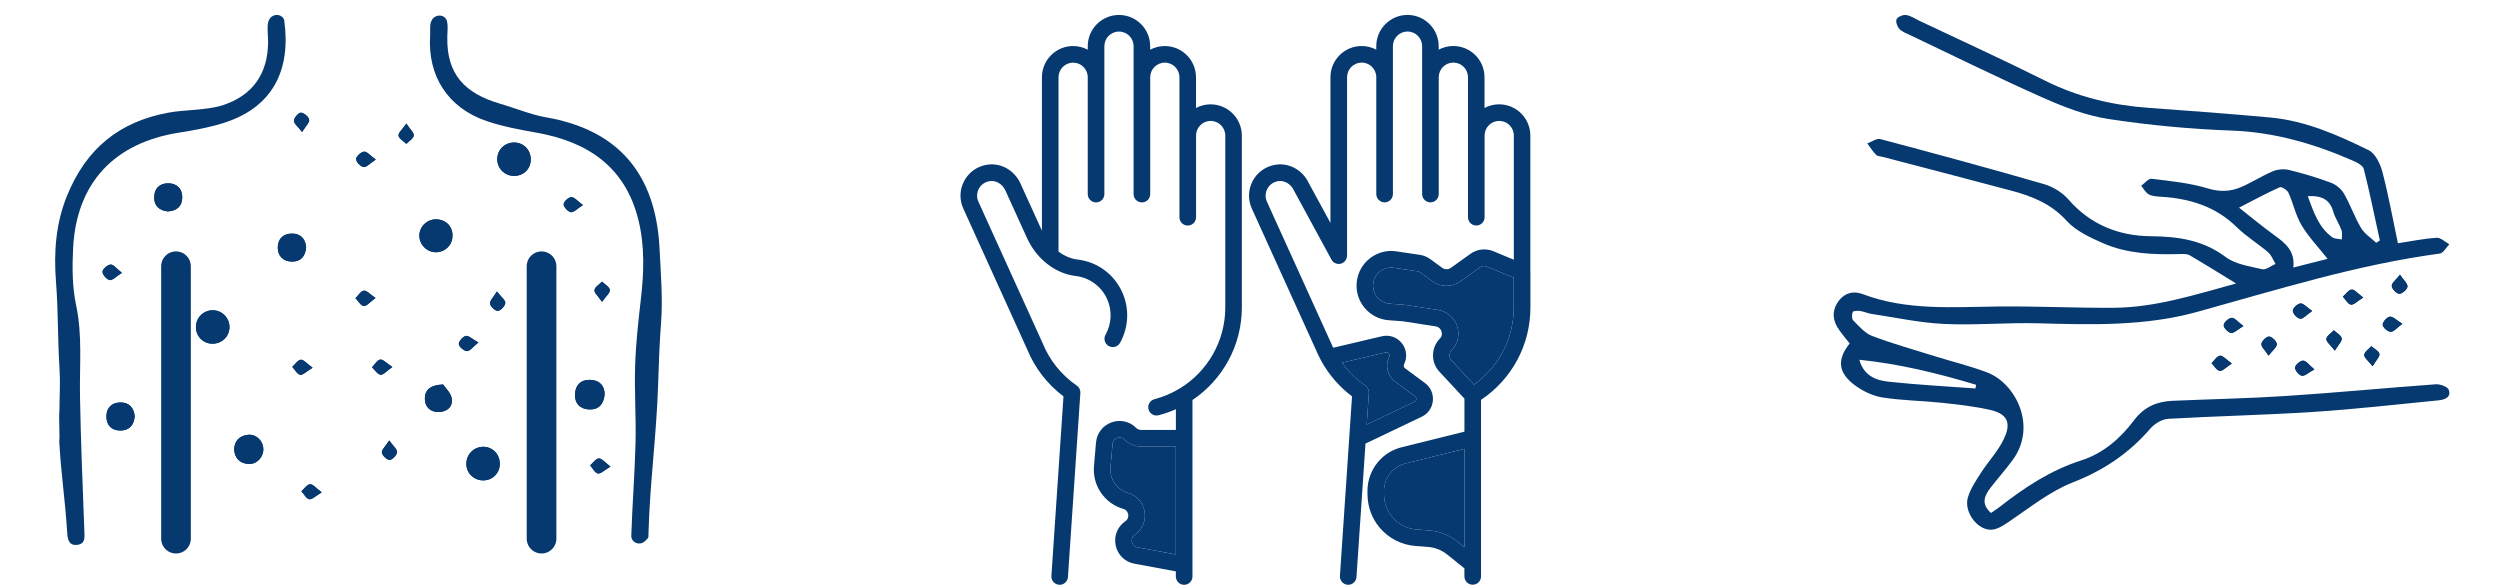 <svg fill="none" height="64" viewBox="0 0 272 64" width="272" xmlns="http://www.w3.org/2000/svg" xmlns:xlink="http://www.w3.org/1999/xlink"><clipPath id="a"><path d="m5.5.761h67v60h-67z"/></clipPath><clipPath id="b"><path d="m104.5.761h63v63h-63z"/></clipPath><clipPath id="c"><path d="m199.5.761h67v57h-67z"/></clipPath><g clip-path="url(#a)"><g fill="#063970"><path d="m52.556 48.612c-1.032.009-1.849.87-1.817 1.91.032.987.829 1.743 1.834 1.743 1.002 0 1.787-.768 1.805-1.764.018-1.072-.782-1.901-1.822-1.889z"/><path d="m55.969 15.507c-1.055-.018-1.881.797-1.867 1.84.015.993.785 1.764 1.787 1.79 1.023.023 1.808-.695 1.852-1.702.05-1.063-.732-1.913-1.772-1.927z"/><path d="m23.098 37.395c1.055.009 1.884-.806 1.869-1.84-.015-.981-.811-1.784-1.787-1.799-1.044-.015-1.872.809-1.863 1.851.009.987.794 1.778 1.781 1.787z"/><path d="m49.232 25.673c.024-1.016-.697-1.773-1.728-1.808-.988-.035-1.825.721-1.875 1.688-.053 1.01.805 1.904 1.811 1.889 1.002-.015 1.77-.771 1.793-1.77z"/><path d="m65.786 42.861c-.026-.885-.541-1.498-1.558-1.533-1.02-.035-1.628.561-1.67 1.554-.044 1.008.558 1.632 1.555 1.667.997.035 1.581-.534 1.673-1.688z"/><path d="m25.47 48.918c.091.946.614 1.495 1.558 1.562.885.061 1.637-.724 1.623-1.615-.015-.908-.785-1.662-1.678-1.557-.926.108-1.461.648-1.502 1.609z"/><path d="m14.657 45.28c-.094-.929-.623-1.51-1.57-1.492-.935.018-1.52.581-1.511 1.548.009.967.6 1.516 1.54 1.507.949-.009 1.467-.593 1.54-1.562z"/><path d="m18.245 23.003c.985-.061 1.57-.552 1.584-1.507.015-.955-.573-1.542-1.505-1.554-.923-.012-1.528.531-1.549 1.501-.018.978.57 1.446 1.47 1.559z"/><path d="m33.306 26.908c-.073-.92-.585-1.492-1.54-1.495-.961-.003-1.54.596-1.546 1.518-.003.932.603 1.519 1.543 1.53.961.012 1.47-.572 1.543-1.554z"/><path d="m48.212 41.831c-1.402.058-1.975.593-1.99 1.518-.012.867.544 1.463 1.431 1.478.929.015 1.643-.526 1.496-1.475-.097-.607-.688-1.136-.938-1.521z"/><path d="m40.881 17.362c-.608-.441-.964-.896-1.267-.864-.338.038-.864.514-.87.809-.006.304.482.815.814.867.303.05.685-.394 1.323-.812z"/><path d="m13.263 29.682c-.579-.453-.92-.92-1.229-.899-.332.023-.876.499-.882.783-.006.318.453.844.785.908.297.056.694-.388 1.326-.791z"/><path d="m65.501 32.839c.441-.631.899-1.002.852-1.294-.053-.336-.55-.605-.852-.902-.294.304-.773.578-.823.917-.044.292.4.657.823 1.279z"/><path d="m34.009 40.006c-.629-.45-.976-.894-1.282-.867-.329.029-.62.499-.926.777.282.307.532.803.858.862.3.053.685-.368 1.349-.771z"/><path d="m44.211 13.446c-.441.637-.888 1.004-.849 1.311.041.327.544.599.844.894.291-.301.77-.575.814-.905.035-.304-.394-.669-.808-1.3z"/><path d="m66.418 50.764c-.608-.453-.949-.905-1.264-.888-.329.018-.632.485-.947.756.279.312.52.824.844.882.309.056.705-.362 1.367-.751z"/><path d="m63.426 22.308c-.6-.432-.944-.876-1.267-.862-.311.015-.841.508-.835.783.006.31.476.809.796.856.306.047.685-.383 1.305-.777z"/><path d="m32.868 14.362c.397-.648.826-1.04.77-1.34-.059-.318-.582-.765-.899-.762-.276.003-.738.546-.758.87-.015.307.438.642.888 1.232z"/><path d="m35.002 53.57c-.614-.459-.958-.911-1.261-.885-.335.026-.635.488-.949.762.282.31.526.806.855.87.3.055.691-.356 1.355-.748z"/><path d="m42.348 47.923c-.411.64-.841 1.013-.799 1.323.041.315.556.803.847.791.3-.012.776-.517.805-.841.032-.307-.414-.66-.853-1.273z"/><path d="m40.858 32.422c-.6-.403-.967-.841-1.27-.8-.335.044-.611.529-.914.821.3.304.573.812.902.85.306.035.673-.429 1.282-.87z"/><path d="m54.067 31.712c-.385.637-.802 1.019-.752 1.326.053.321.576.812.855.786.312-.026.782-.531.808-.859.024-.304-.444-.648-.911-1.253z"/><path d="m52.048 37.263c-.661-.371-1.064-.777-1.364-.716-.326.067-.788.596-.764.891.024.295.564.75.894.762.306.012.638-.459 1.234-.937z"/><path d="m42.689 39.932c-.647-.423-1.023-.859-1.323-.812-.332.053-.597.543-.891.841.306.289.588.762.929.809.294.041.655-.403 1.284-.838z"/><path d="m6.447 44.902.021-.283c.009-1.752.112-2.865 0-4.664-.203-3.259-.123-6.083-.379-9.345-.247-3.177-.015-6.317 1.199-9.301 2.107-5.184 5.714-8.063 11.017-9.05 1.808-.336 4.209-.248 5.949-.818 3.263-1.069 4.888-3.446 4.915-6.851.006-.724-.132-1.469.006-2.167.026-.131.088-.26.168-.38.361-.549 1.208-.569 1.522.006.032.058.053.12.062.181.741 5.394-1.223 9.506-6.746 11.196-1.549.473-3.166.759-4.771 1.016-7.01 1.121-11.087 5.487-11.452 12.525-.109 2.071-.103 4.22.323 6.232.703 3.314.364 6.614.423 9.926.085 4.897.297 9.792.476 14.686.024.669.118 1.364-.782 1.469-.923.108-1.043-.648-1.082-1.273-.25-3.945-.641-6.036-.867-9.938-.003-.061-.003-.123.006-.184.056-.307-.053-2.538-.009-2.985z"/><path d="m48.667 4.097c-.071 3.954 1.899 6.068 5.711 7.175 1.517.441 3.448 1.221 5.009 1.489 7.963 1.375 11.975 6.232 12.372 14.289.123 2.497.362 5.47.173 7.931-.176 2.301-.262 4.611-.332 6.918-.171 5.423-.905 10.738-1.046 16.161-.006.169.026.394-.068.499-.097.108-.2.213-.303.315-.426.421-1.161.321-1.423-.216-.053-.108-.082-.213-.079-.318.106-3.276.379-6.839.464-10.119.07-2.809-.132-5.625-.044-8.431.076-2.415.347-4.827.623-7.228.335-2.9.441-5.788-.268-8.638-1.42-5.735-5.455-8.483-11.037-9.482-1.852-.33-3.724-.672-5.497-1.276-4.203-1.437-6.414-4.912-6.123-9.292.032-.511-.071-1.063.103-1.519.032-.082.07-.158.12-.234.382-.593 1.305-.575 1.573.076.015.038.029.079.038.12.138.561.032 1.183.032 1.778z"/><path d="m52.556 48.612c1.04-.009 1.84.821 1.822 1.889-.018.996-.802 1.764-1.805 1.764-1.005 0-1.805-.756-1.834-1.743-.032-1.042.785-1.901 1.817-1.91z"/><path d="m55.969 15.507c1.04.018 1.822.864 1.775 1.925-.047 1.008-.829 1.729-1.852 1.702-1.002-.023-1.772-.794-1.787-1.79-.018-1.043.808-1.854 1.863-1.837z"/><path d="m23.098 37.395c-.988-.009-1.772-.797-1.781-1.787-.009-1.042.82-1.866 1.863-1.851.973.015 1.772.818 1.787 1.799.015 1.034-.814 1.849-1.869 1.84z"/><path d="m49.232 25.673c-.024.999-.791 1.755-1.793 1.77-1.005.015-1.863-.882-1.811-1.889.05-.967.888-1.723 1.875-1.688 1.029.035 1.752.788 1.728 1.808z"/><path d="m65.786 42.861c-.091 1.153-.676 1.723-1.673 1.688-.996-.035-1.599-.663-1.555-1.667.041-.993.652-1.589 1.67-1.554 1.017.035 1.531.648 1.558 1.533z"/><path d="m25.47 48.918c.041-.961.576-1.501 1.502-1.609.891-.105 1.664.648 1.678 1.557.015.891-.738 1.679-1.623 1.615-.944-.067-1.467-.616-1.558-1.562z"/><path d="m14.657 45.28c-.076.967-.591 1.554-1.54 1.562-.941.009-1.534-.54-1.54-1.507-.009-.964.576-1.53 1.511-1.548.947-.018 1.476.567 1.57 1.492z"/><path d="m18.245 23.003c-.899-.114-1.487-.581-1.47-1.559.021-.973.629-1.513 1.549-1.501.932.012 1.52.599 1.505 1.554-.015.955-.597 1.446-1.584 1.507z"/><path d="m33.307 26.908c-.076.981-.585 1.565-1.543 1.554-.941-.012-1.549-.599-1.543-1.53.003-.923.582-1.524 1.546-1.518.955.003 1.47.572 1.54 1.495z"/><path d="m48.212 41.831c.253.385.844.914.938 1.521.147.949-.567 1.492-1.496 1.475-.888-.015-1.443-.613-1.431-1.478.012-.926.585-1.46 1.99-1.518z"/><path d="m40.881 17.362c-.638.418-1.023.862-1.323.812-.332-.053-.823-.567-.814-.867.006-.295.532-.771.87-.809.303-.032.658.423 1.267.864z"/><path d="m13.263 29.682c-.632.403-1.029.847-1.326.791-.329-.064-.788-.59-.785-.908.006-.286.55-.762.882-.783.309-.021.65.447 1.229.899z"/><path d="m65.501 32.839c-.426-.622-.867-.987-.823-1.282.05-.339.529-.613.823-.917.303.298.799.567.852.902.047.295-.409.666-.852 1.297z"/><path d="m34.009 40.006c-.664.403-1.049.824-1.349.771-.326-.058-.576-.555-.858-.862.309-.277.597-.748.926-.777.306-.026.652.418 1.282.867z"/><path d="m44.212 13.446c.414.631.847.996.805 1.3-.044.333-.523.607-.814.905-.3-.295-.802-.567-.844-.894-.038-.307.411-.675.852-1.311z"/><path d="m66.418 50.764c-.661.388-1.058.806-1.364.75-.323-.058-.567-.57-.844-.882.315-.272.617-.739.947-.756.312-.018.652.432 1.261.888z"/><path d="m63.426 22.308c-.62.391-.996.821-1.308.777-.32-.044-.791-.546-.797-.856-.006-.275.523-.768.835-.783.323-.015.67.429 1.27.862z"/><path d="m32.869 14.362c-.453-.593-.905-.926-.888-1.232.021-.324.482-.867.758-.87.315-.003.841.444.899.762.056.304-.373.695-.77 1.34z"/><path d="m35.002 53.57c-.664.391-1.058.803-1.355.745-.329-.064-.573-.561-.855-.87.315-.272.614-.736.949-.762.303-.021.647.429 1.261.888z"/><path d="m42.348 47.923c.438.613.885.967.855 1.273-.029.324-.508.829-.805.841-.291.012-.805-.476-.847-.791-.041-.31.388-.683.796-1.323z"/><path d="m40.858 32.422c-.611.441-.976.908-1.282.87-.329-.038-.606-.546-.902-.85.303-.292.579-.774.914-.821.303-.041.67.397 1.27.8z"/><path d="m54.067 31.712c.464.605.935.949.908 1.253-.026.327-.497.832-.808.859-.279.023-.799-.464-.855-.786-.047-.307.37-.689.755-1.326z"/><path d="m52.048 37.263c-.597.479-.926.949-1.238.937-.329-.012-.87-.467-.893-.762-.024-.295.441-.821.764-.891.303-.061.705.345 1.367.716z"/><path d="m42.689 39.932c-.629.435-.991.879-1.284.838-.341-.047-.62-.52-.929-.809.294-.301.558-.791.891-.841.3-.047.676.388 1.323.812z"/></g><path d="m19.148 28.967v29.638" stroke="#063970" stroke-linecap="round" stroke-miterlimit="10" stroke-width="3.227"/><path d="m58.92 28.967v29.638" stroke="#063970" stroke-linecap="round" stroke-miterlimit="10" stroke-width="3.227"/></g><g fill="#063970"><g clip-path="url(#b)"><path d="m146.005 39.462 4.75-1.12c.185-.044.296.058.347.121s.124.196.039.366c-.466.936-.194 2.063.645 2.686l2.171 1.609c.136.099.143.235.138.308-.007.073-.041.204-.193.276l-5.202 2.484.233-3.437c0-.01 0-.017 0-.024.002-.034 0-.066-.003-.097-.002-.027-.002-.056-.007-.082-.005-.029-.012-.056-.019-.085-.008-.029-.015-.056-.025-.085-.009-.027-.024-.053-.036-.08-.012-.027-.024-.051-.039-.075-.014-.024-.034-.049-.051-.073s-.033-.046-.053-.068c-.019-.019-.039-.039-.06-.056-.025-.022-.049-.044-.076-.063-.007-.005-.012-.012-.019-.017-.996-.683-1.849-1.527-2.54-2.489z"/><path d="m124.533 55.672c-.163-.987-.858-1.769-1.818-2.046-1.205-.347-2-1.503-1.893-2.751l.223-2.576c.039-.448.39-.608.497-.647s.48-.141.797.177c.483.482 1.125.749 1.808.749h3.784v11.75l-4.179-.776c-.458-.085-.574-.468-.598-.582-.025-.116-.075-.511.308-.776.824-.572 1.233-1.537 1.071-2.523z"/><path d="m159.321 59.531-.741-.596c-.892-.715-1.964-1.139-3.103-1.224l-1.357-.102c-1.03-.077-2-.579-2.659-1.377-.55-.664-.863-1.508-.88-2.37l-.007-.393c-.017-.873.342-1.716.981-2.31.381-.354.851-.608 1.355-.734l6.409-1.592v10.698z"/><path d="m164.695 33.446c0 3.376-1.607 6.464-4.329 8.401l-2.446-2.632c-.288-.313-.283-.795.012-1.098.681-.701.912-1.711.601-2.639-.31-.928-1.102-1.597-2.067-1.748l-3.5-.545c-.07-.012-.138-.019-.206-.024l-1.556-.119c-.541-.041-1.028-.296-1.37-.715-.344-.419-.496-.945-.431-1.483.065-.531.334-1.003.761-1.328s.953-.461 1.481-.381l2.55.378c.126.019.249.068.351.145l1.292.943c.909.662 2.133.669 3.049.015l2.128-1.522c.226-.162.514-.194.771-.087l2.909 1.212z"/><path d="m166.5 29.609v-14.863c0-1.871-1.522-3.396-3.395-3.396-.575 0-1.115.145-1.59.398v-3.345c0-1.874-1.523-3.396-3.396-3.396-.575 0-1.115.145-1.59.398v-.383c0-1.871-1.522-3.396-3.396-3.396-1.871 0-3.395 1.522-3.395 3.396v.383c-.476-.252-1.016-.398-1.59-.398-1.872 0-3.396 1.522-3.396 3.396v15.851l-2.354-4.329c-.664-1.425-2.154-2.247-3.638-2-1.066.177-1.965.817-2.465 1.757-.501.943-.538 2.038-.099 3.006l6.954 15.323c0 .002.002.005.005.007.169.417.368.817.581 1.21.017.039.037.073.058.109.822 1.476 1.944 2.763 3.306 3.788l-1.316 19.536c-.034.497.342.928.841.962.022.002.042.003.061.003.47 0 .868-.366.899-.841l.979-14.521 6.12-2.923c.686-.327 1.14-.977 1.212-1.733.073-.756-.249-1.478-.86-1.932l-2.172-1.609c-.133-.099-.177-.279-.102-.429.376-.754.284-1.631-.24-2.293-.523-.659-1.357-.95-2.176-.756l-5.296 1.248c-.082-.175-.165-.351-.238-.531-.002-.005-.007-.01-.009-.017-.003-.007-.003-.012-.008-.019l-6.953-15.323c-.206-.451-.187-.965.048-1.408.238-.446.652-.739 1.168-.827.677-.114 1.399.305 1.714.999.01.019.019.039.029.058l4.062 7.477c.008.012.015.022.022.034.017.027.034.053.053.08.017.022.037.046.054.066.019.022.041.041.06.061.022.019.046.039.071.058.021.017.046.032.07.046.027.015.051.029.078.041.026.012.053.022.079.032.03.01.056.019.085.027.027.007.054.012.083.017.031.005.063.007.097.01.014 0 .026.005.038.005.015 0 .027-.003.042-.005.031-.002.065-.005.097-.01.029-.005.055-.01.084-.017.027-.007.056-.015.083-.027.031-.012.06-.024.09-.039.012-.005.024-.01.036-.015.012-.007.022-.015.034-.022.026-.017.053-.034.08-.056.022-.017.043-.034.065-.053s.041-.041.061-.063c.019-.022.039-.044.056-.068s.031-.049.046-.073c.014-.024.029-.049.041-.075.012-.027.024-.053.034-.083.009-.027.019-.056.026-.082.008-.027.013-.056.017-.082.005-.032.008-.063.01-.097 0-.015.005-.027.005-.039v-19.414c0-.877.713-1.59 1.59-1.59s1.59.713 1.59 1.59v8.083 4.629c0 .499.405.904.904.904s.904-.405.904-.904v-4.629-8.083-3.381c0-.877.713-1.59 1.59-1.59s1.59.713 1.59 1.59v3.381 8.083 4.629c0 .499.405.904.904.904s.904-.405.904-.904v-4.629-8.083c0-.877.713-1.59 1.59-1.59.878 0 1.59.713 1.59 1.59v15.231c0 .499.405.904.904.904.5 0 .904-.405.904-.904v-8.888c0-.877.713-1.59 1.59-1.59.878 0 1.59.713 1.59 1.59v13.515l-2.213-.921c-.836-.349-1.776-.242-2.515.286l-2.129 1.522c-.281.201-.654.199-.933-.005l-1.292-.943c-.339-.247-.736-.412-1.153-.473l-2.55-.378c-1.016-.15-2.024.109-2.841.732s-1.333 1.527-1.456 2.547c-.126 1.032.169 2.043.828 2.845.66.802 1.593 1.289 2.628 1.369l1.558.119c.017 0 .037.002.059.007l3.504.545c.432.068.587.398.633.536.046.138.121.494-.184.807-.967.994-.984 2.569-.042 3.585l2.725 2.933v3.592l-6.845 1.702c-.802.199-1.546.601-2.15 1.166-1.013.945-1.58 2.281-1.556 3.665l.007.393c.025 1.27.483 2.511 1.295 3.488.969 1.171 2.397 1.91 3.912 2.024l1.357.102c.773.058 1.503.347 2.106.831l1.871 1.503v.875c0 .499.405.904.904.904.5 0 .904-.405.904-.904v-19.206c3.372-2.259 5.374-5.979 5.374-10.063v-3.832c-.01-.002-.01-.002-.01-.005zm-15.745 8.733c.185-.044.296.058.347.121s.124.196.039.366c-.465.935-.194 2.063.645 2.686l2.171 1.609c.136.099.143.235.138.308-.007.073-.041.204-.193.276l-5.202 2.484.233-3.437c0-.01 0-.017 0-.024.002-.034 0-.065-.003-.097-.002-.027-.002-.056-.007-.082-.005-.029-.012-.056-.019-.085-.008-.029-.015-.056-.024-.085-.01-.027-.025-.053-.037-.08-.012-.027-.024-.051-.039-.075-.014-.024-.034-.049-.051-.073s-.033-.046-.053-.068c-.019-.019-.039-.039-.06-.056-.025-.022-.049-.044-.076-.063-.007-.005-.012-.012-.019-.017-.994-.683-1.847-1.527-2.538-2.489zm7.827 20.592c-.892-.715-1.963-1.139-3.103-1.224l-1.357-.102c-1.03-.077-1.999-.579-2.659-1.377-.55-.664-.863-1.508-.88-2.37l-.007-.393c-.017-.873.342-1.716.982-2.31.38-.354.851-.608 1.355-.734l6.408-1.592v10.701zm1.784-17.087-2.446-2.632c-.288-.313-.283-.795.012-1.098.681-.701.912-1.711.601-2.639-.31-.928-1.102-1.597-2.067-1.748l-3.5-.545c-.07-.012-.138-.019-.206-.024l-1.556-.119c-.541-.041-1.028-.296-1.37-.715-.344-.419-.496-.945-.431-1.483.065-.531.335-1.004.761-1.328.427-.325.953-.461 1.481-.381l2.55.378c.126.019.249.068.351.145l1.292.943c.909.662 2.133.669 3.049.015l2.128-1.522c.226-.162.514-.194.771-.087l2.909 1.212v3.228c0 3.376-1.607 6.464-4.329 8.401z"/><path d="m131.714 11.351c-.574 0-1.114.145-1.59.398v-3.342c0-1.874-1.522-3.396-3.395-3.396-.575 0-1.115.145-1.59.398v-.383c0-1.876-1.522-3.398-3.396-3.398-1.871 0-3.396 1.522-3.396 3.396v.383c-.475-.252-1.015-.398-1.59-.398-1.873 0-3.395 1.522-3.395 3.396v16.692l-2.339-5.141c-.657-1.445-2.157-2.281-3.653-2.031-1.066.177-1.966.817-2.465 1.757-.502.943-.538 2.038-.099 3.006l6.954 15.323c0 .003.002.005.004.007.829 2.034 2.189 3.786 3.944 5.107l-1.316 19.536c-.034.497.342.928.841.962.022.002.041.002.06.002.471 0 .868-.366.9-.841l1.35-20.025c0-.007 0-.017 0-.024.002-.034 0-.066-.003-.097-.002-.027-.002-.056-.007-.082-.005-.029-.012-.056-.019-.085-.008-.029-.015-.058-.025-.085-.009-.027-.024-.051-.036-.077-.012-.027-.024-.053-.039-.078-.014-.024-.034-.049-.051-.07-.017-.024-.034-.048-.053-.07-.017-.019-.039-.036-.058-.056-.024-.022-.049-.044-.075-.065-.008-.005-.012-.012-.02-.015-1.682-1.156-2.974-2.765-3.732-4.651-.003-.005-.008-.01-.01-.017-.002-.007-.002-.012-.007-.019l-6.959-15.323c-.206-.451-.187-.965.049-1.408.237-.446.652-.739 1.168-.827.681-.114 1.398.308 1.713.999l2.381 5.233.055.121c.008.019.02.034.029.051 1.04 2.138 3.05 3.665 5.173 3.912 1.517.177 2.799 1.11 3.432 2.499.567 1.243.504 2.7-.165 3.895-.245.436-.09.987.347 1.229.14.077.29.116.441.116.315 0 .623-.167.787-.461.951-1.694 1.038-3.759.233-5.526-.897-1.97-2.715-3.294-4.867-3.543-.712-.082-1.425-.39-2.058-.858v-18.971c0-.877.713-1.59 1.59-1.59.878 0 1.59.713 1.59 1.59v8.083 4.629c0 .499.405.904.904.904.5 0 .905-.405.905-.904v-4.629-8.083-3.381c0-.877.712-1.59 1.59-1.59.877 0 1.589.713 1.589 1.59v3.381 8.083 4.629c0 .499.405.904.905.904.499 0 .904-.405.904-.904v-4.629-8.083c0-.877.712-1.59 1.59-1.59.877 0 1.59.713 1.59 1.59v15.231c0 .499.404.904.904.904.499 0 .904-.405.904-.904v-8.89c0-.877.712-1.59 1.59-1.59.877 0 1.59.713 1.59 1.59v18.702c0 3.665-1.93 6.968-4.933 8.806-.017.01-.034.019-.051.029-.831.502-1.745.894-2.721 1.149-.483.126-.771.618-.648 1.1.107.407.473.676.873.676.075 0 .153-.01.228-.029.652-.17 1.28-.393 1.878-.659v2.254h-3.788c-.199 0-.393-.08-.533-.221-.713-.713-1.745-.943-2.693-.596s-1.59 1.185-1.677 2.189l-.223 2.576c-.182 2.106 1.161 4.06 3.192 4.644.412.119.511.461.535.601.025.141.039.497-.315.742-.865.599-1.267 1.609-1.047 2.639.221 1.03 1.001 1.789 2.036 1.98l4.508.836v.557c0 .499.405.904.904.904.5 0 .905-.405.905-.904v-1.326-17.875c3.286-2.203 5.373-5.943 5.373-10.073v-18.699c-.005-1.874-1.527-3.396-3.401-3.396zm-7.962 48.199c-.458-.085-.574-.468-.598-.582-.025-.116-.075-.511.308-.776.821-.567 1.231-1.532 1.071-2.518-.163-.987-.858-1.769-1.818-2.046-1.205-.347-2-1.503-1.893-2.751l.223-2.576c.039-.448.39-.608.497-.647s.48-.141.797.177c.483.482 1.125.749 1.808.749h3.784v11.75z"/></g><g clip-path="url(#c)"><path d="m242.82 39.554c-.615-.437-.977-.888-1.281-.854-.336.037-.618.524-.924.812.293.299.559.791.889.838.307.044.682-.388 1.316-.796z"/><path d="m261.377 35.23c-.647-.393-1.039-.82-1.364-.775-.317.044-.783.571-.778.88.006.28.552.757.871.767.328.013.674-.435 1.271-.872z"/><path d="m244.086 35.474c-.613-.456-.962-.917-1.276-.896-.331.024-.85.492-.871.793-.022.283.471.799.796.851.315.052.703-.364 1.351-.749z"/><path d="m254.03 38.15c.386-.649.802-1.034.749-1.338-.059-.33-.552-.587-.855-.875-.291.312-.784.605-.813.94-.029.301.445.652.919 1.273z"/><path d="m251.803 40.19c-.578-.479-.895-.951-1.223-.953-.309-.005-.855.461-.879.752-.024.296.424.833.738.893.312.063.717-.338 1.364-.691z"/><path d="m246.819 38.695c.453-.595.922-.943.9-1.252-.024-.314-.522-.807-.836-.825-.282-.018-.797.477-.839.796-.045.304.381.673.775 1.281z"/><path d="m258.135 39.845c.387-.652.802-1.04.744-1.338-.064-.325-.57-.563-.882-.841-.274.314-.743.613-.767.945-.022.301.439.636.905 1.234z"/><path d="m257.118 32.37c-.605-.443-.954-.893-1.258-.864-.341.031-.639.497-.959.772.291.306.544.804.879.867.301.05.693-.377 1.338-.775z"/><path d="m261.119 29.89c-.44.563-.914.904-.898 1.22.016.317.512.841.815.851.309.013.858-.461.895-.773.043-.317-.407-.694-.812-1.299z"/><path d="m251.564 33.834c-.594-.406-.951-.843-1.274-.817-.319.026-.847.524-.836.799.013.317.49.828.81.862.319.031.69-.422 1.3-.843z"/><path d="m201.24 37.364c-.464-.608-.994-1.176-1.37-1.828-.556-.969-.482-1.959.227-2.86.677-.856 1.606-1.04 2.56-.678 4.827 1.825 9.843 1.396 14.846 1.346 4.142-.039 8.285.165 12.427.144 4.579-.026 8.892-1.425 13.354-2.645-1.779-1.089-3.396-2.108-5.048-3.067-.298-.173-.743-.144-1.121-.134-2.824.076-5.648-.029-8.261-1.165-1.436-.626-3-1.346-4.009-2.462-1.668-1.838-3.741-2.663-6-3.268-4.659-1.249-9.331-2.454-13.998-3.677-.251-.066-.576-.068-.73-.228-.363-.372-.642-.822-.957-1.239.475-.17 1.015-.579 1.415-.474 5.951 1.579 11.897 3.187 17.808 4.9.986.285 2.017.922 2.68 1.687 2.366 2.726 5.466 3.949 8.916 3.983 3.01.031 5.69.406 8.173 2.263 1.063.796 2.613 1.014 3.98 1.328.413.094.959-.369 1.446-.579-.263-.427-.444-.953-.809-1.268-1.106-.948-2.379-1.715-3.41-2.729-2.275-2.244-5.067-3.103-8.168-3.305-.471-.031-.991-.047-1.388-.254-.351-.183-.567-.621-.841-.945.378-.27.791-.804 1.132-.762 2.051.254 4.142.453 6.103 1.048 1.318.398 2.459.356 3.615-.134 1.182-.503 2.272-1.22 3.455-1.721.522-.22 1.22-.288 1.769-.154 1.545.377 3.074.836 4.563 1.388.554.207 1.129.676 1.42 1.179.7 1.21 1.156 2.556 1.87 3.756.378.634 1.087 1.076 1.646 1.603.131-.084.264-.168.394-.251-.567-2.595-1.095-5.199-1.745-7.773-.095-.377-.716-.707-1.164-.901-4.206-1.836-8.519-3.111-13.199-3.281-4.476-.16-8.964-.587-13.392-1.257-2.424-.367-4.819-1.291-7.078-2.289-4.875-2.158-9.654-4.525-14.47-6.814-.426-.202-.914-.369-1.223-.694-.242-.254-.434-.812-.306-1.071.13-.267.7-.495 1.039-.448.487.065.943.39 1.406.61 4.585 2.174 9.204 4.282 13.741 6.545 3.569 1.781 7.331 2.669 11.289 2.949 4.39.312 8.781.642 13.16 1.042 3.844.354 7.328 1.893 10.72 3.557.73.356 1.268 1.485 1.497 2.36.666 2.53 1.129 5.112 1.691 7.77 1.497-.231 2.845-.513 4.204-.6.447-.029.927.456 1.391.707-.347.351-.656.964-1.042 1.014-9.017 1.207-17.659 3.928-26.37 6.338-5.728 1.585-11.508 1.404-17.337 1.247-3.404-.092-6.822.231-10.221.071-2.646-.123-5.269-.699-7.901-1.092-.424-.063-.826-.262-1.25-.322-.269-.039-.751-.005-.796.118-.102.27-.112.744.064.917.628.626 1.262 1.385 2.053 1.687 2.241.846 4.558 1.498 6.852 2.213 1.886.587 3.817 1.055 5.658 1.752 3.08 1.165 5.491 5.817 2.784 9.525-.754 1.032-1.614 1.988-2.395 2.999-.663.862-1.103 1.757.035 2.771.338-.238.684-.461 1.007-.712 2.682-2.092 5.487-3.944 8.796-5.005 2.413-.772 4.281-2.409 5.759-4.373 1.09-1.451 2.472-2.043 4.185-2.116 4.137-.181 8.282-.259 12.411-.529 5.416-.356 10.821-.875 16.234-1.268.472-.034 1.279.259 1.404.592.315.833-.458 1.092-1.119 1.157-4.544.448-9.084.964-13.639 1.26-5.248.341-10.512.445-15.762.749-.669.039-1.476.524-1.926 1.045-2.312 2.682-5.07 4.554-8.442 5.869-2.512.979-4.71 2.771-6.982 4.295-.946.634-1.793 1.212-2.936.587-1.073-.589-1.867-2.072-1.502-3.263.287-.943.873-1.812 1.417-2.658.804-1.246 1.862-2.362 2.491-3.679.666-1.396.73-2.658-1.457-3.158-1.708-.39-3.469-.589-5.216-.775-2.182-.233-4.393-.249-6.556-.589-1.055-.168-2.145-.702-3.008-1.346-1.822-1.362-1.921-2.8-.543-4.523zm51.999-9.203c-1.001-1.268-2.064-2.375-2.829-3.656-.645-1.079-.9-2.375-1.425-3.533-.133-.296-.757-.689-.951-.6-1.46.655-2.866 1.419-4.427 2.221 1.35 1.061 2.565 2.074 3.844 2.999 1.185.854 2.275 1.721 2.059 3.515 1.42-.361 2.65-.673 3.729-.945zm-50.942 10.981c.482 1.749 1.814 2.239 3.17 2.386 3.144.338 6.306.503 9.463.739.024-.134.045-.267.069-.401-4.151-1.249-8.352-2.281-12.702-2.724zm48.787-17.798c.647 1.731 1.167 3.381 2.664 4.468.264.191.69.165 1.044.241-.008-.346.072-.723-.042-1.032-.245-.67-.685-1.281-.877-1.959-.365-1.31-1.217-1.812-2.789-1.718z"/><path d="m242.82 39.554c-.634.409-1.009.841-1.316.796-.33-.047-.596-.539-.889-.838.306-.291.588-.775.924-.812.304-.034.666.416 1.281.854z"/><path d="m261.377 35.23c-.597.437-.943.885-1.271.872-.322-.013-.865-.487-.871-.767-.005-.309.464-.838.778-.88.328-.045.717.382 1.364.775z"/><path d="m244.086 35.474c-.65.385-1.039.801-1.35.752-.325-.052-.816-.568-.797-.851.021-.301.541-.77.871-.793.317-.024.663.437 1.276.893z"/><path d="m254.03 38.15c-.474-.621-.948-.969-.922-1.275.03-.333.523-.629.813-.94.304.288.799.545.855.875.056.306-.36.691-.746 1.341z"/><path d="m251.803 40.19c-.647.351-1.052.752-1.361.691-.314-.063-.762-.597-.738-.893.024-.291.567-.757.879-.752.325.005.642.474 1.22.953z"/><path d="m246.819 38.695c-.392-.608-.821-.977-.778-1.283.043-.317.559-.812.839-.796.314.018.813.511.837.825.024.314-.445.66-.898 1.254z"/><path d="m258.135 39.845c-.466-.597-.927-.932-.905-1.234.024-.333.493-.631.767-.945.312.278.818.516.882.841.058.299-.357.686-.744 1.338z"/><path d="m257.118 32.37c-.645.398-1.036.828-1.335.772-.335-.06-.588-.558-.879-.867.317-.278.616-.741.959-.773.301-.029.65.424 1.255.867z"/><path d="m261.119 29.89c.405.605.855.985.815 1.302-.04.312-.589.783-.895.773-.304-.013-.799-.534-.815-.851-.019-.32.455-.66.895-1.223z"/><path d="m251.564 33.834c-.61.422-.983.875-1.3.841-.32-.034-.797-.545-.81-.862-.011-.272.517-.773.836-.799.323-.024.682.414 1.274.82z"/></g></g></svg>